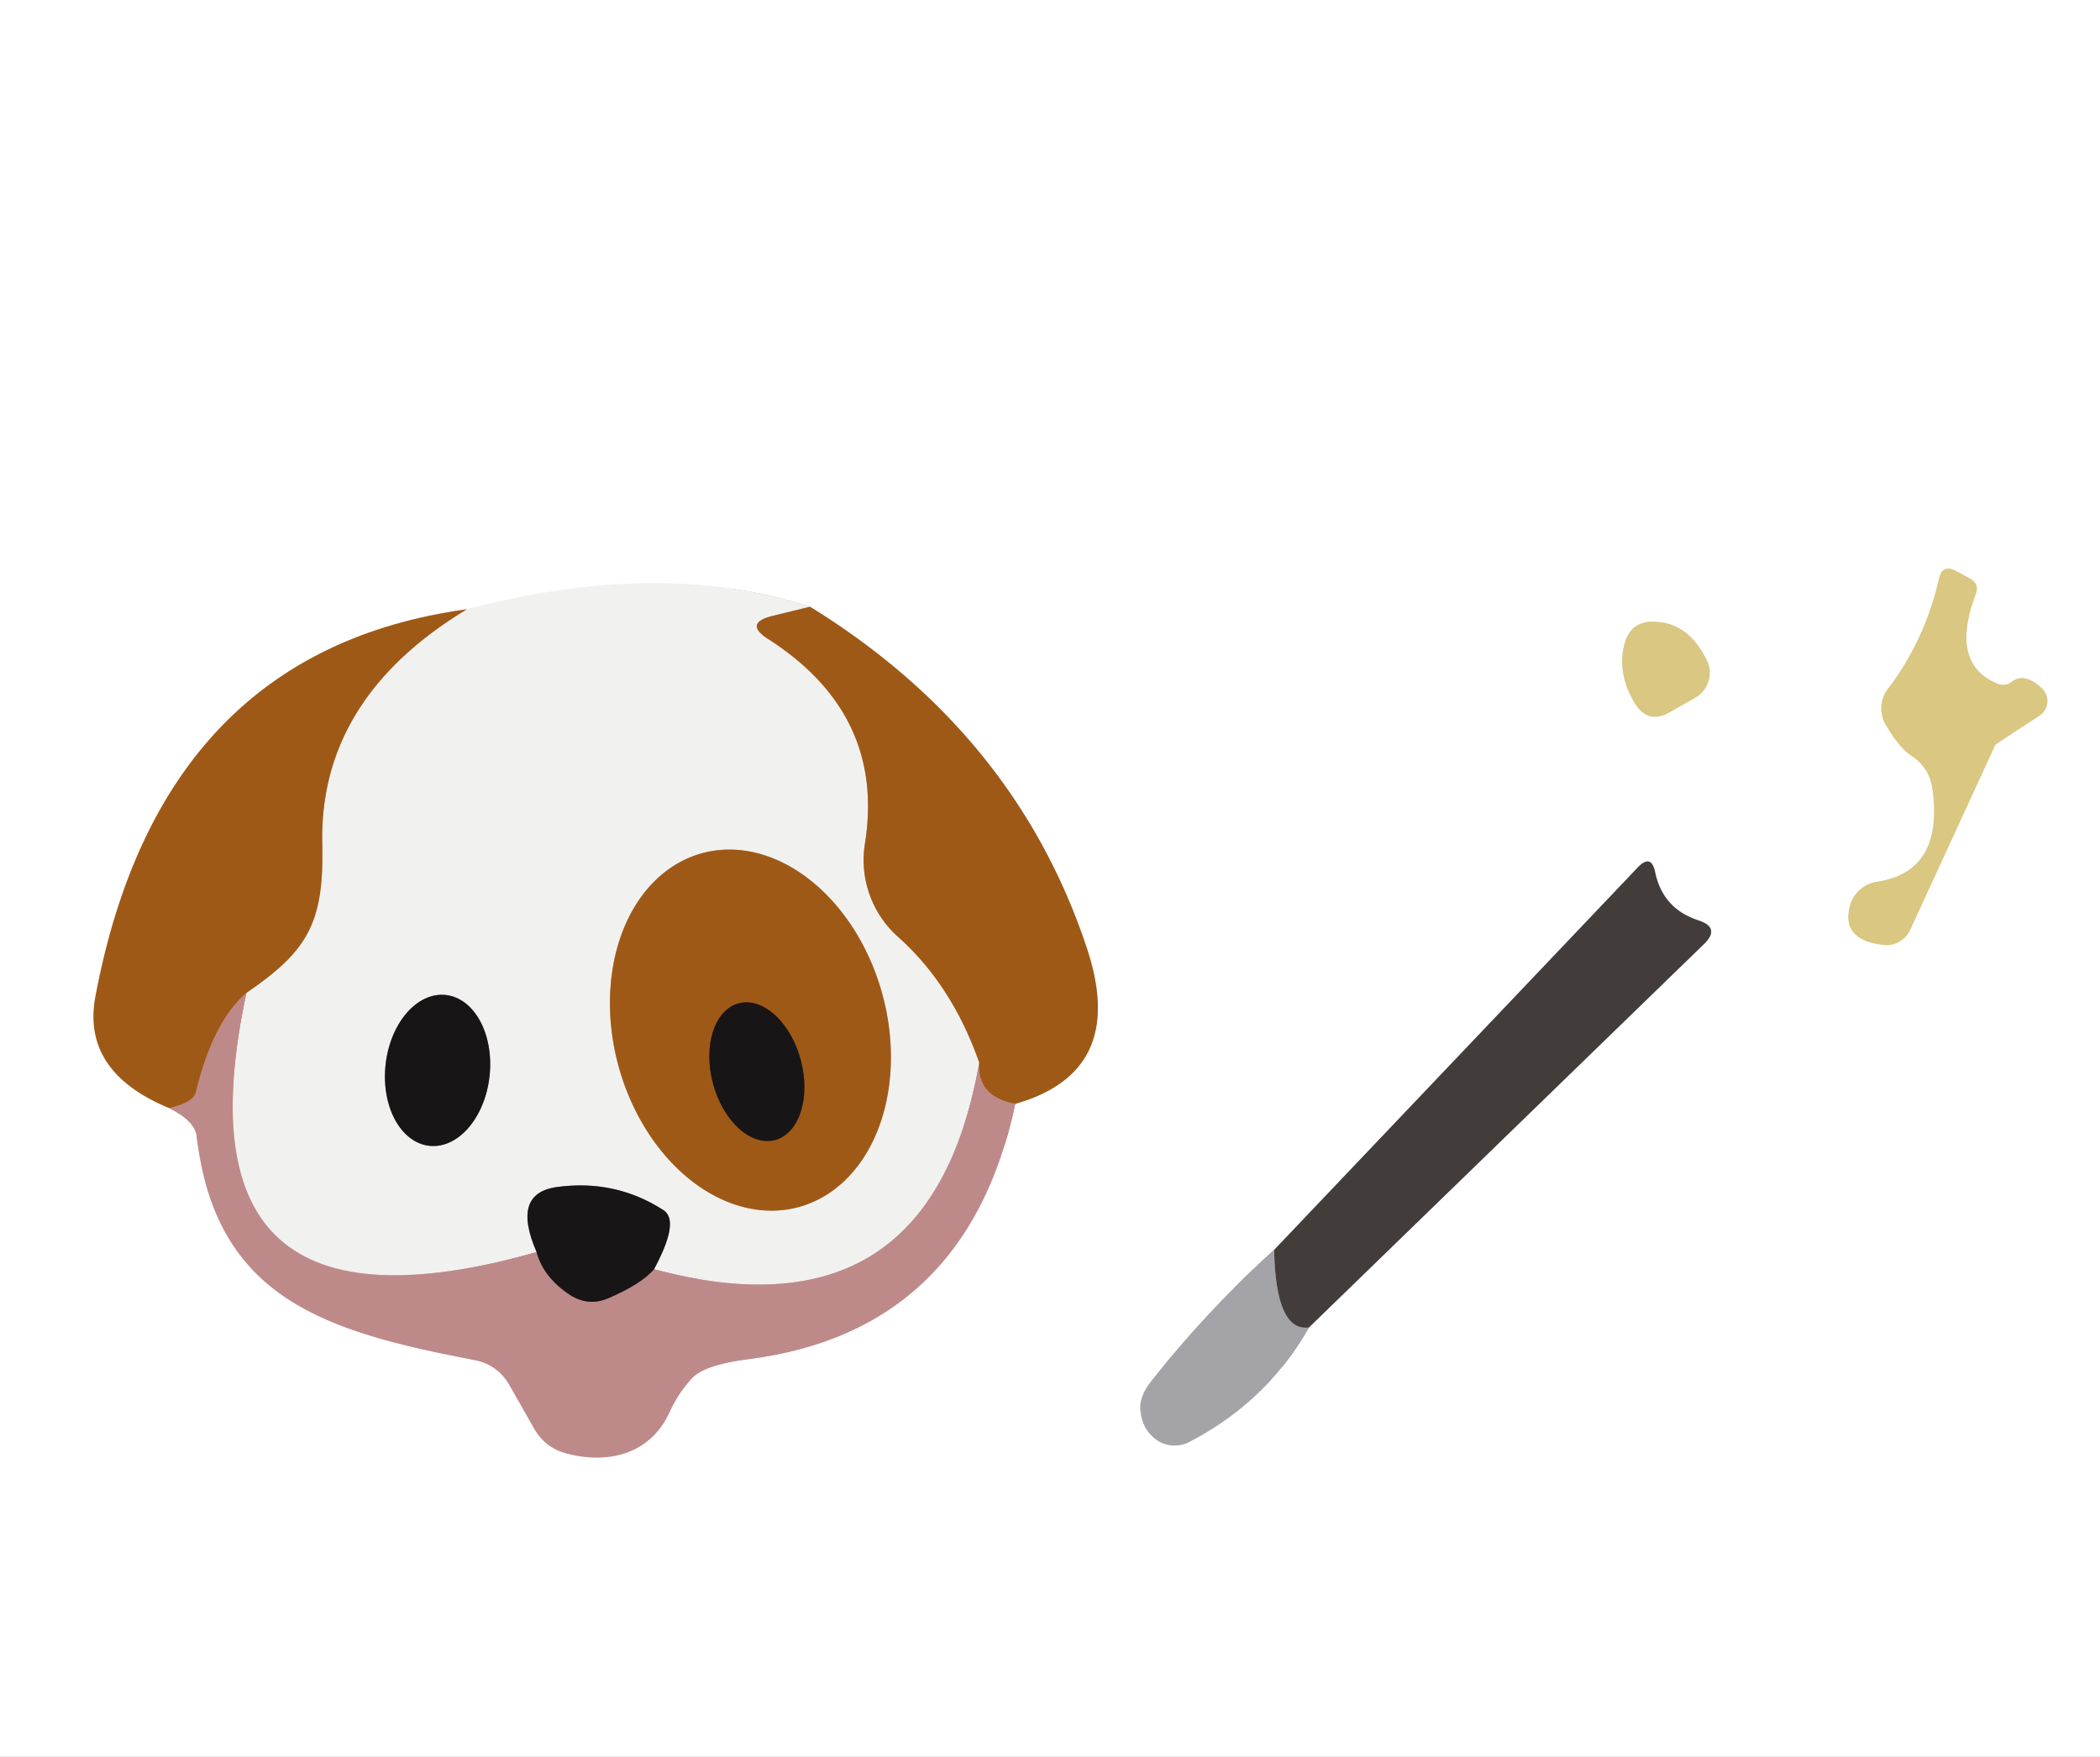 <?xml version="1.0" encoding="UTF-8" standalone="no"?>
<!DOCTYPE svg PUBLIC "-//W3C//DTD SVG 1.1//EN" "http://www.w3.org/Graphics/SVG/1.1/DTD/svg11.dtd">
<svg xmlns="http://www.w3.org/2000/svg" version="1.1" viewBox="0.00 0.00 49.00 41.00">
<rect x="0.00" y="0.00" width="49.00" height="41.00" fill="#333333" stroke="none"/>
<g stroke-width="2.00" fill="none" stroke-linecap="butt">
<path stroke="#ece3c1" vector-effect="non-scaling-stroke" d="
  M 46.62 15.96
  Q 45.48 15.50 46.10 13.87
  Q 46.19 13.64 45.98 13.51
  L 45.67 13.34
  Q 45.32 13.14 45.24 13.52
  Q 44.91 14.95 44.05 16.08
  A 0.76 0.75 47.8 0 0 44.01 16.93
  Q 44.32 17.46 44.62 17.65
  Q 45.02 17.92 45.09 18.41
  Q 45.36 20.34 43.79 20.58
  A 0.77 0.77 0.0 0 0 43.16 21.16
  Q 42.97 21.94 43.94 22.05
  A 0.61 0.60 -73.5 0 0 44.57 21.70
  L 46.53 17.44
  A 0.21 0.17 -12.4 0 1 46.61 17.34
  L 47.59 16.70
  A 0.41 0.41 0.0 0 0 47.63 16.05
  Q 47.23 15.69 46.94 15.91
  A 0.33 0.31 -52.4 0 1 46.62 15.96"
/>
<path stroke="#cfac8b" vector-effect="non-scaling-stroke" d="
  M 10.89 14.22
  Q 3.75 15.20 2.23 23.24
  Q 1.89 25.01 3.95 25.86"
/>
<path stroke="#dfc5c4" vector-effect="non-scaling-stroke" d="
  M 3.95 25.86
  Q 4.55 26.16 4.59 26.51
  C 5.03 30.34 7.65 31.08 11.07 31.74
  Q 11.60 31.84 11.88 32.31
  L 12.47 33.35
  Q 12.73 33.79 13.22 33.92
  C 14.22 34.18 15.18 33.92 15.62 32.96
  Q 15.83 32.50 16.15 32.16
  Q 16.44 31.85 17.46 31.72
  Q 22.56 31.07 23.69 25.76"
/>
<path stroke="#cfac8b" vector-effect="non-scaling-stroke" d="
  M 23.69 25.76
  Q 26.32 25.01 25.36 22.13
  Q 23.70 17.12 18.90 14.16"
/>
<path stroke="#f8f8f8" vector-effect="non-scaling-stroke" d="
  M 18.90 14.16
  Q 15.42 13.03 10.89 14.22"
/>
<path stroke="#c8a583" vector-effect="non-scaling-stroke" d="
  M 18.90 14.16
  L 18.00 14.38
  Q 17.36 14.55 17.92 14.91
  Q 20.67 16.67 20.18 19.70
  A 2.41 2.40 -64.7 0 0 20.95 21.86
  Q 22.21 22.98 22.85 24.80"
/>
<path stroke="#d8bebd" vector-effect="non-scaling-stroke" d="
  M 22.85 24.80
  Q 21.69 31.34 15.26 29.62"
/>
<path stroke="#858384" vector-effect="non-scaling-stroke" d="
  M 15.26 29.62
  Q 15.87 28.49 15.48 28.24
  Q 14.36 27.52 13.01 27.70
  Q 11.92 27.84 12.52 29.22"
/>
<path stroke="#d8bebd" vector-effect="non-scaling-stroke" d="
  M 12.52 29.22
  Q 3.92 31.65 5.75 23.17"
/>
<path stroke="#c8a583" vector-effect="non-scaling-stroke" d="
  M 5.75 23.17
  C 7.15 22.21 7.56 21.57 7.52 19.74
  Q 7.42 16.32 10.89 14.22"
/>
<path stroke="#af7250" vector-effect="non-scaling-stroke" d="
  M 5.75 23.17
  Q 4.97 23.84 4.57 25.49
  Q 4.51 25.73 3.95 25.86"
/>
<path stroke="#6b5050" vector-effect="non-scaling-stroke" d="
  M 12.52 29.22
  Q 12.68 29.81 13.30 30.22
  Q 13.74 30.50 14.21 30.29
  Q 14.97 29.96 15.26 29.62"
/>
<path stroke="#af7250" vector-effect="non-scaling-stroke" d="
  M 23.69 25.76
  Q 22.79 25.59 22.85 24.80"
/>
<path stroke="#ece3c1" vector-effect="non-scaling-stroke" d="
  M 37.90 15.05
  Q 37.73 15.72 38.15 16.42
  Q 38.46 16.91 38.96 16.62
  L 39.56 16.28
  A 0.67 0.66 -28.8 0 0 39.82 15.40
  Q 39.40 14.54 38.62 14.51
  Q 38.04 14.48 37.90 15.05"
/>
<path stroke="#d2d1d4" vector-effect="non-scaling-stroke" d="
  M 29.73 29.17
  Q 28.16 30.59 26.89 32.20
  Q 26.58 32.58 26.61 32.90
  Q 26.64 33.29 26.89 33.52
  A 0.74 0.73 -36.2 0 0 27.75 33.65
  Q 29.56 32.71 30.54 30.98"
/>
<path stroke="#a19e9d" vector-effect="non-scaling-stroke" d="
  M 30.54 30.98
  L 39.76 22.03
  Q 40.15 21.65 39.63 21.48
  Q 38.80 21.21 38.62 20.36
  Q 38.53 19.91 38.21 20.25
  L 29.73 29.17"
/>
<path stroke="#737072" vector-effect="non-scaling-stroke" d="
  M 30.54 30.98
  Q 29.77 31.08 29.73 29.17"
/>
<path stroke="#c8a583" vector-effect="non-scaling-stroke" d="
  M 18.639 28.168
  A 4.28 3.19 74.7 0 0 20.587 23.198
  A 4.28 3.19 74.7 0 0 16.381 19.912
  A 4.28 3.19 74.7 0 0 14.433 24.882
  A 4.28 3.19 74.7 0 0 18.639 28.168"
/>
<path stroke="#858384" vector-effect="non-scaling-stroke" d="
  M 10.019 26.74
  A 1.77 1.22 96.2 0 0 11.423 25.112
  A 1.77 1.22 96.2 0 0 10.401 23.22
  A 1.77 1.22 96.2 0 0 8.997 24.848
  A 1.77 1.22 96.2 0 0 10.019 26.74"
/>
<path stroke="#5c3717" vector-effect="non-scaling-stroke" d="
  M 18.084 26.605
  A 1.65 1.06 75.1 0 0 18.684 24.737
  A 1.65 1.06 75.1 0 0 17.236 23.416
  A 1.65 1.06 75.1 0 0 16.636 25.283
  A 1.65 1.06 75.1 0 0 18.084 26.605"
/>
</g>
<path fill="#ffffff" d="
  M 49.00 0.00
  L 49.00 41.00
  L 0.00 41.00
  L 0.00 0.00
  L 49.00 0.00
  Z
  M 46.62 15.96
  Q 45.48 15.50 46.10 13.87
  Q 46.19 13.64 45.98 13.51
  L 45.67 13.34
  Q 45.32 13.14 45.24 13.52
  Q 44.91 14.95 44.05 16.08
  A 0.76 0.75 47.8 0 0 44.01 16.93
  Q 44.32 17.46 44.62 17.65
  Q 45.02 17.92 45.09 18.41
  Q 45.36 20.34 43.79 20.58
  A 0.77 0.77 0.0 0 0 43.16 21.16
  Q 42.97 21.94 43.94 22.05
  A 0.61 0.60 -73.5 0 0 44.57 21.70
  L 46.53 17.44
  A 0.21 0.17 -12.4 0 1 46.61 17.34
  L 47.59 16.70
  A 0.41 0.41 0.0 0 0 47.63 16.05
  Q 47.23 15.69 46.94 15.91
  A 0.33 0.31 -52.4 0 1 46.62 15.96
  Z
  M 10.89 14.22
  Q 3.75 15.20 2.23 23.24
  Q 1.89 25.01 3.95 25.86
  Q 4.55 26.16 4.59 26.51
  C 5.03 30.34 7.65 31.08 11.07 31.74
  Q 11.60 31.84 11.88 32.31
  L 12.47 33.35
  Q 12.73 33.79 13.22 33.92
  C 14.22 34.18 15.18 33.92 15.62 32.96
  Q 15.83 32.50 16.15 32.16
  Q 16.44 31.85 17.46 31.72
  Q 22.56 31.07 23.69 25.76
  Q 26.32 25.01 25.36 22.13
  Q 23.70 17.12 18.90 14.16
  Q 15.42 13.03 10.89 14.22
  Z
  M 37.90 15.05
  Q 37.73 15.72 38.15 16.42
  Q 38.46 16.91 38.96 16.62
  L 39.56 16.28
  A 0.67 0.66 -28.8 0 0 39.82 15.40
  Q 39.40 14.54 38.62 14.51
  Q 38.04 14.48 37.90 15.05
  Z
  M 29.73 29.17
  Q 28.16 30.59 26.89 32.20
  Q 26.58 32.58 26.61 32.90
  Q 26.64 33.29 26.89 33.52
  A 0.74 0.73 -36.2 0 0 27.75 33.65
  Q 29.56 32.71 30.54 30.98
  L 39.76 22.03
  Q 40.15 21.65 39.63 21.48
  Q 38.80 21.21 38.62 20.36
  Q 38.53 19.91 38.21 20.25
  L 29.73 29.17
  Z"
/>
<path fill="#d9c782" d="
  M 46.94 15.91
  Q 47.23 15.69 47.63 16.05
  A 0.41 0.41 0.0 0 1 47.59 16.70
  L 46.61 17.34
  A 0.21 0.17 -12.4 0 0 46.53 17.44
  L 44.57 21.70
  A 0.61 0.60 -73.5 0 1 43.94 22.05
  Q 42.97 21.94 43.16 21.16
  A 0.77 0.77 0.0 0 1 43.79 20.58
  Q 45.36 20.34 45.09 18.41
  Q 45.02 17.92 44.62 17.65
  Q 44.32 17.46 44.01 16.93
  A 0.76 0.75 47.8 0 1 44.05 16.08
  Q 44.91 14.95 45.24 13.52
  Q 45.32 13.14 45.67 13.34
  L 45.98 13.51
  Q 46.19 13.64 46.10 13.87
  Q 45.48 15.50 46.62 15.96
  A 0.33 0.31 -52.4 0 0 46.94 15.91
  Z"
/>
<path fill="#f1f1f0" d="
  M 18.90 14.16
  L 18.00 14.38
  Q 17.36 14.55 17.92 14.91
  Q 20.67 16.67 20.18 19.70
  A 2.41 2.40 -64.7 0 0 20.95 21.86
  Q 22.21 22.98 22.85 24.80
  Q 21.69 31.34 15.26 29.62
  Q 15.87 28.49 15.48 28.24
  Q 14.36 27.52 13.01 27.70
  Q 11.92 27.84 12.52 29.22
  Q 3.92 31.65 5.75 23.17
  C 7.15 22.21 7.56 21.57 7.52 19.74
  Q 7.42 16.32 10.89 14.22
  Q 15.42 13.03 18.90 14.16
  Z
  M 18.639 28.168
  A 4.28 3.19 74.7 0 0 20.587 23.198
  A 4.28 3.19 74.7 0 0 16.381 19.912
  A 4.28 3.19 74.7 0 0 14.433 24.882
  A 4.28 3.19 74.7 0 0 18.639 28.168
  Z
  M 10.019 26.74
  A 1.77 1.22 96.2 0 0 11.423 25.112
  A 1.77 1.22 96.2 0 0 10.401 23.22
  A 1.77 1.22 96.2 0 0 8.997 24.848
  A 1.77 1.22 96.2 0 0 10.019 26.74
  Z"
/>
<path fill="#9f5916" d="
  M 10.89 14.22
  Q 7.42 16.32 7.52 19.74
  C 7.56 21.57 7.15 22.21 5.75 23.17
  Q 4.97 23.84 4.57 25.49
  Q 4.51 25.73 3.95 25.86
  Q 1.89 25.01 2.23 23.24
  Q 3.75 15.20 10.89 14.22
  Z"
/>
<path fill="#9f5916" d="
  M 18.90 14.16
  Q 23.70 17.12 25.36 22.13
  Q 26.32 25.01 23.69 25.76
  Q 22.79 25.59 22.85 24.80
  Q 22.21 22.98 20.95 21.86
  A 2.41 2.40 -64.7 0 1 20.18 19.70
  Q 20.67 16.67 17.92 14.91
  Q 17.36 14.55 18.00 14.38
  L 18.90 14.16
  Z"
/>
<path fill="#d9c782" d="
  M 38.62 14.51
  Q 39.40 14.54 39.82 15.40
  A 0.67 0.66 -28.8 0 1 39.56 16.28
  L 38.96 16.62
  Q 38.46 16.91 38.15 16.42
  Q 37.73 15.72 37.90 15.05
  Q 38.04 14.48 38.62 14.51
  Z"
/>
<path fill="#9f5916" d="
  M 18.639 28.168
  A 4.28 3.19 74.7 0 1 14.433 24.882
  A 4.28 3.19 74.7 0 1 16.381 19.912
  A 4.28 3.19 74.7 0 1 20.587 23.198
  A 4.28 3.19 74.7 0 1 18.639 28.168
  Z
  M 18.084 26.605
  A 1.65 1.06 75.1 0 0 18.684 24.737
  A 1.65 1.06 75.1 0 0 17.236 23.416
  A 1.65 1.06 75.1 0 0 16.636 25.283
  A 1.65 1.06 75.1 0 0 18.084 26.605
  Z"
/>
<path fill="#423d3b" d="
  M 30.54 30.98
  Q 29.77 31.08 29.73 29.17
  L 38.21 20.25
  Q 38.53 19.91 38.62 20.36
  Q 38.80 21.21 39.63 21.48
  Q 40.15 21.65 39.76 22.03
  L 30.54 30.98
  Z"
/>
<path fill="#be8a89" d="
  M 5.75 23.17
  Q 3.92 31.65 12.52 29.22
  Q 12.68 29.81 13.30 30.22
  Q 13.74 30.50 14.21 30.29
  Q 14.97 29.96 15.26 29.62
  Q 21.69 31.34 22.85 24.80
  Q 22.79 25.59 23.69 25.76
  Q 22.56 31.07 17.46 31.72
  Q 16.44 31.85 16.15 32.16
  Q 15.83 32.50 15.62 32.96
  C 15.18 33.92 14.22 34.18 13.22 33.92
  Q 12.73 33.79 12.47 33.35
  L 11.88 32.31
  Q 11.60 31.84 11.07 31.74
  C 7.65 31.08 5.03 30.34 4.59 26.51
  Q 4.55 26.16 3.95 25.86
  Q 4.51 25.73 4.57 25.49
  Q 4.97 23.84 5.75 23.17
  Z"
/>
<ellipse fill="#181517" cx="0.00" cy="0.00" transform="translate(10.21,24.98) rotate(96.2)" rx="1.77" ry="1.22"/>
<ellipse fill="#181517" cx="0.00" cy="0.00" transform="translate(17.66,25.01) rotate(75.1)" rx="1.65" ry="1.06"/>
<path fill="#181517" d="
  M 15.26 29.62
  Q 14.97 29.96 14.21 30.29
  Q 13.74 30.50 13.30 30.22
  Q 12.68 29.81 12.52 29.22
  Q 11.92 27.84 13.01 27.70
  Q 14.36 27.52 15.48 28.24
  Q 15.87 28.49 15.26 29.62
  Z"
/>
<path fill="#a4a3a8" d="
  M 29.73 29.17
  Q 29.77 31.08 30.54 30.98
  Q 29.56 32.71 27.75 33.65
  A 0.74 0.73 -36.2 0 1 26.89 33.52
  Q 26.64 33.29 26.61 32.90
  Q 26.58 32.58 26.89 32.20
  Q 28.16 30.59 29.73 29.17
  Z"
/>
</svg>
